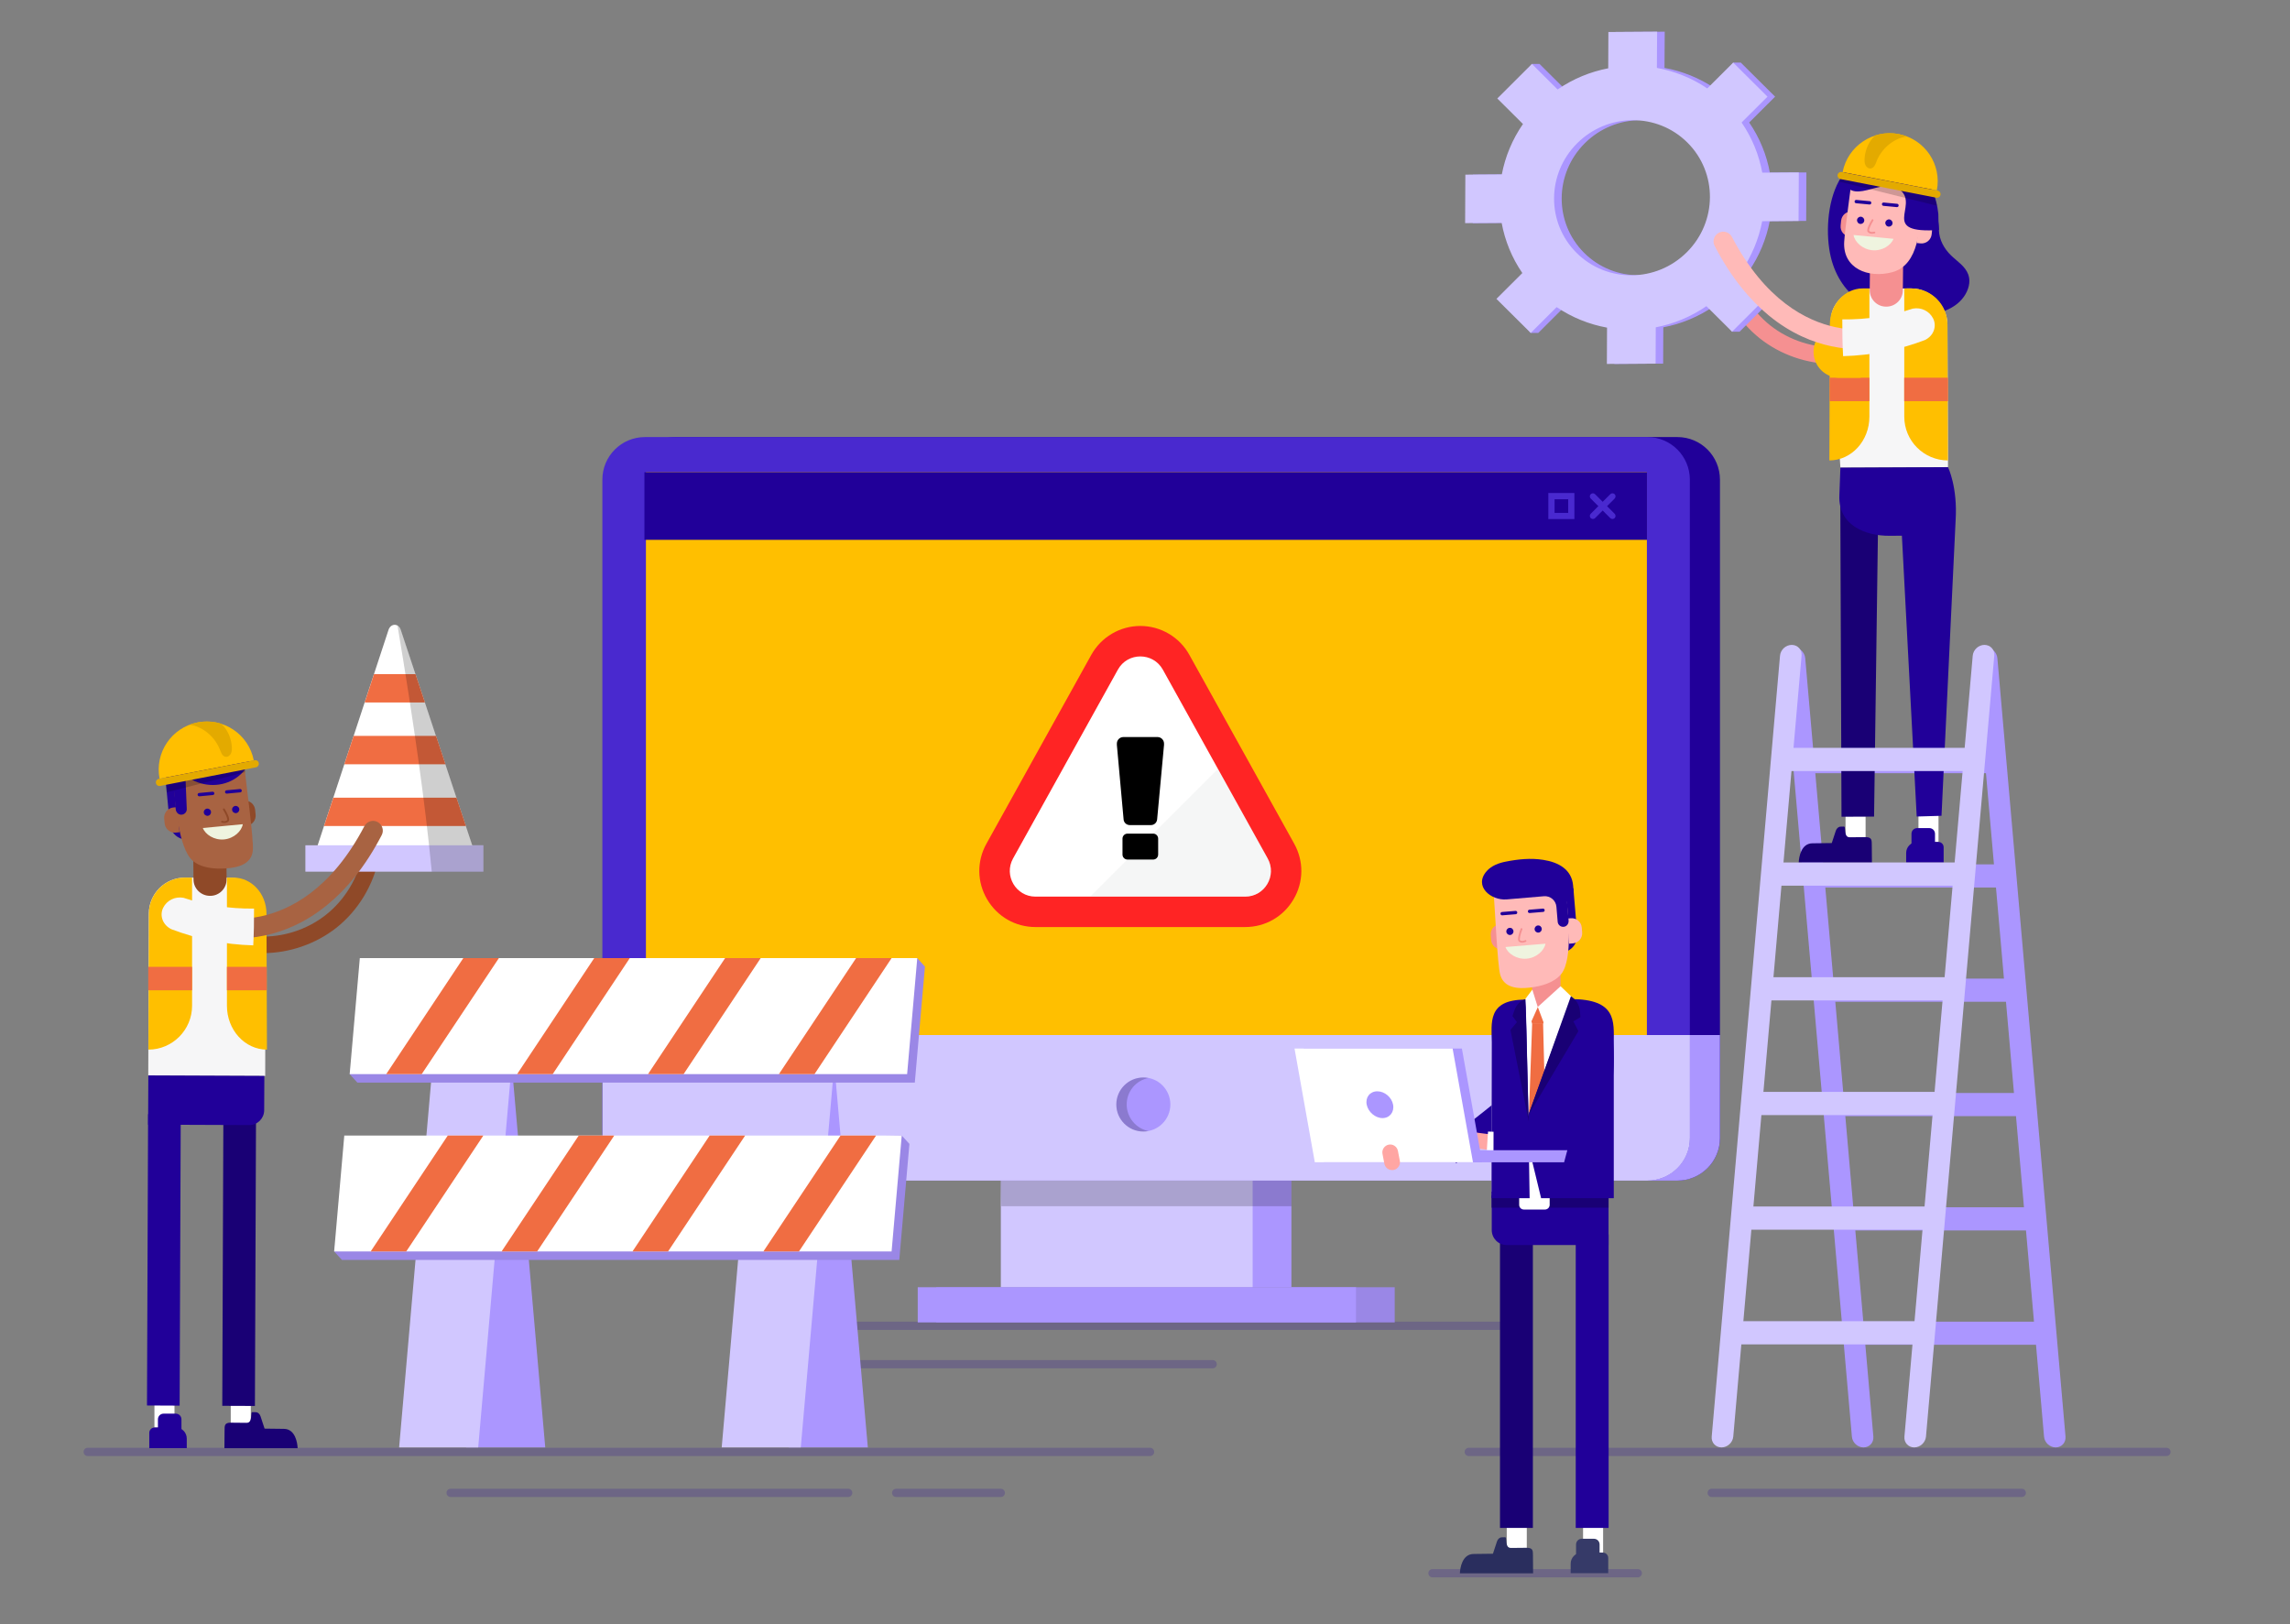 <?xml version="1.0" encoding="utf-8"?>
<!-- Generator: Adobe Illustrator 27.5.0, SVG Export Plug-In . SVG Version: 6.00 Build 0)  -->
<svg version="1.1" xmlns="http://www.w3.org/2000/svg" xmlns:xlink="http://www.w3.org/1999/xlink" x="0px" y="0px"
	 viewBox="0 0 289 205" style="enable-background:new 0 0 289 205;" xml:space="preserve">
<rect x="0" y="0" width="289" height="205" fill="#808080" stroke="none"/>
<style type="text/css">
	.st0{display:none;}
	.st1{display:inline;fill:#210099;}
	.st2{opacity:0.2;}
	.st3{fill:#210099;}
	.st4{fill:#AB96FF;}
	.st5{fill:#F59091;}
	.st6{fill:#D1C7FF;}
	.st7{fill:#F6F6F7;}
	.st8{fill:#FFBF00;}
	.st9{fill:#F06D42;}
	.st10{fill:#FFFFFF;}
	.st11{fill:#190075;}
	.st12{fill:#FFBAB8;}
	.st13{fill:#EFF4DF;}
	.st14{opacity:0.19;}
	.st15{fill:#E3AA00;}
	.st16{fill:#9A87E6;}
	.st17{fill:#4929CF;}
	.st18{fill:#2A2E5E;}
	.st19{fill:#363A68;}
	.st20{fill:#FFA6A3;}
	.st21{fill:#8F4928;}
	.st22{fill:#A86342;}
	.st23{fill:#FF2424;}
	.st24{opacity:0.21;fill:#D0D2D3;}
</style>
<g id="BACKGROUND" class="st0">
	<rect x="-194" y="-149" class="st1" width="500" height="500"/>
</g>
<g id="OBJECTS">
	<g>
		<g>
			<g class="st2">
				<g>
					<path class="st3" d="M153.04,172.69h-50.17c-0.29,0-0.52-0.23-0.52-0.52c0-0.29,0.23-0.52,0.52-0.52h50.17
						c0.29,0,0.52,0.23,0.52,0.52C153.56,172.46,153.33,172.69,153.04,172.69z"/>
				</g>
				<g>
					<path class="st3" d="M192.32,167.84H96c-0.29,0-0.52-0.23-0.52-0.52c0-0.29,0.23-0.52,0.52-0.52h96.33
						c0.29,0,0.52,0.23,0.52,0.52C192.85,167.61,192.61,167.84,192.32,167.84z"/>
				</g>
				<g>
					<path class="st3" d="M145.14,183.76H11.07c-0.29,0-0.52-0.23-0.52-0.52c0-0.29,0.23-0.52,0.52-0.52h134.07
						c0.29,0,0.52,0.23,0.52,0.52C145.66,183.53,145.43,183.76,145.14,183.76z"/>
				</g>
				<g>
					<path class="st3" d="M273.41,183.76h-88.05c-0.29,0-0.52-0.23-0.52-0.52c0-0.29,0.23-0.52,0.52-0.52h88.05
						c0.29,0,0.52,0.23,0.52,0.52C273.93,183.53,273.7,183.76,273.41,183.76z"/>
				</g>
				<g>
					<path class="st3" d="M255.15,188.93h-39.13c-0.29,0-0.52-0.23-0.52-0.52c0-0.29,0.23-0.52,0.52-0.52h39.13
						c0.29,0,0.52,0.23,0.52,0.52C255.67,188.7,255.43,188.93,255.15,188.93z"/>
				</g>
				<g>
					<path class="st3" d="M107.04,188.93H56.87c-0.29,0-0.52-0.23-0.52-0.52c0-0.29,0.23-0.52,0.52-0.52h50.17
						c0.29,0,0.52,0.23,0.52,0.52C107.56,188.7,107.33,188.93,107.04,188.93z"/>
				</g>
				<g>
					<path class="st3" d="M126.3,188.93h-13.2c-0.29,0-0.52-0.23-0.52-0.52c0-0.29,0.23-0.52,0.52-0.52h13.2
						c0.29,0,0.52,0.23,0.52,0.52C126.83,188.7,126.59,188.93,126.3,188.93z"/>
				</g>
				<g>
					<path class="st3" d="M206.69,199.07h-25.91c-0.29,0-0.52-0.23-0.52-0.52c0-0.29,0.23-0.52,0.52-0.52h25.91
						c0.29,0,0.52,0.23,0.52,0.52C207.21,198.84,206.98,199.07,206.69,199.07z"/>
				</g>
			</g>
			<g>
				<g>
					<g>
						<path class="st4" d="M235.18,182.67L235.18,182.67c0.75,0,1.3-0.61,1.24-1.36l-8.6-98.25c-0.07-0.75-0.73-1.36-1.47-1.36l0,0
							c-0.75,0-1.3,0.61-1.24,1.36l8.6,98.25C233.77,182.06,234.43,182.67,235.18,182.67z"/>
					</g>
					<g>
						<path class="st4" d="M259.43,182.67L259.43,182.67c0.75,0,1.3-0.61,1.24-1.36l-8.6-98.25c-0.07-0.75-0.73-1.36-1.47-1.36l0,0
							c-0.75,0-1.3,0.61-1.24,1.36l8.6,98.25C258.02,182.06,258.68,182.67,259.43,182.67z"/>
					</g>
					<g>
						<g>
							<path class="st4" d="M251.92,96.89l-0.13-1.54c-0.03-0.38-0.37-0.69-0.75-0.69h-22.87c-0.38,0-0.66,0.31-0.63,0.69l0.13,1.54
								c0.03,0.38,0.37,0.69,0.75,0.69h22.87C251.67,97.58,251.95,97.27,251.92,96.89z"/>
						</g>
						<g>
							<path class="st4" d="M253.18,111.32l-0.13-1.54c-0.03-0.38-0.37-0.69-0.75-0.69h-22.87c-0.38,0-0.66,0.31-0.63,0.69
								l0.13,1.54c0.03,0.38,0.37,0.69,0.75,0.69h22.87C252.93,112.01,253.22,111.7,253.18,111.32z"/>
						</g>
						<g>
							<path class="st4" d="M254.45,125.74l-0.13-1.54c-0.03-0.38-0.37-0.69-0.75-0.69h-22.87c-0.38,0-0.66,0.31-0.63,0.69
								l0.13,1.54c0.03,0.38,0.37,0.69,0.75,0.69h22.87C254.2,126.43,254.48,126.12,254.45,125.74z"/>
						</g>
						<g>
							<path class="st4" d="M255.71,140.17l-0.13-1.54c-0.03-0.38-0.37-0.69-0.75-0.69h-22.87c-0.38,0-0.66,0.31-0.63,0.69
								l0.13,1.54c0.03,0.38,0.37,0.69,0.75,0.69h22.87C255.46,140.86,255.74,140.55,255.71,140.17z"/>
						</g>
						<g>
							<path class="st4" d="M256.97,154.6l-0.13-1.54c-0.03-0.38-0.37-0.69-0.75-0.69h-22.87c-0.38,0-0.66,0.31-0.63,0.69l0.13,1.54
								c0.03,0.38,0.37,0.69,0.75,0.69h22.87C256.72,155.29,257,154.98,256.97,154.6z"/>
						</g>
						<g>
							<path class="st4" d="M258.23,169.03l-0.13-1.54c-0.03-0.38-0.37-0.69-0.75-0.69h-22.87c-0.38,0-0.66,0.31-0.63,0.69
								l0.13,1.54c0.03,0.38,0.37,0.69,0.75,0.69h22.87C257.98,169.72,258.27,169.41,258.23,169.03z"/>
						</g>
					</g>
				</g>
				<g>
					<path class="st5" d="M231.36,45.93c-3.31,0-6.64-1.15-9.24-3.2c-2.77-2.19-4.73-5.44-5.38-8.91c-0.11-0.57,0.27-1.11,0.84-1.22
						c0.56-0.11,1.11,0.27,1.22,0.83c0.56,2.98,2.24,5.77,4.62,7.65c2.38,1.88,5.49,2.88,8.51,2.73c0.6-0.02,1.07,0.42,1.09,1
						c0.03,0.58-0.42,1.07-0.99,1.09C231.81,45.93,231.59,45.93,231.36,45.93z"/>
				</g>
				<g>
					<g>
						<g>
							<path class="st4" d="M227.94,27.88l0.03-6.12l-4.61,0.03c-0.41-2.23-1.28-4.39-2.61-6.33l3.27-3.26l-4.33-4.3h-0.96
								l-2.31,3.26c-1.95-1.32-4.12-2.18-6.36-2.59L210.09,4l-6.15,0.04l-0.02,4.58c-2.25,0.43-4.43,1.32-6.39,2.67l-3.24-3.22
								h-0.96l-3.41,4.36l3.24,3.22c-1.35,1.95-2.24,4.12-2.67,6.36l-4.6,0.03l-0.03,6.12l4.6-0.03c0.41,2.23,1.28,4.39,2.61,6.33
								l-3.27,3.26l3.37,4.3h0.96l3.27-3.26c1.95,1.32,4.12,2.18,6.36,2.59l-0.02,4.58l6.15-0.04l0.02-4.58
								c2.25-0.43,4.43-1.32,6.39-2.67l2.28,3.22h0.96l4.37-4.36l-3.24-3.22c1.35-1.95,2.24-4.12,2.67-6.36L227.94,27.88z
								 M213.84,31.83c-3.86,3.85-10.09,3.89-13.91,0.09c-3.82-3.8-3.79-9.99,0.07-13.84c3.86-3.85,10.09-3.89,13.91-0.09
								C217.73,21.79,217.7,27.98,213.84,31.83z"/>
						</g>
					</g>
					<g>
						<g>
							<g>
								<path class="st6" d="M226.98,27.88l0.03-6.12l-4.61,0.03c-0.41-2.23-1.28-4.39-2.61-6.33l3.27-3.26l-4.33-4.3l-3.27,3.26
									c-1.95-1.32-4.12-2.18-6.36-2.59L209.13,4l-6.15,0.04l-0.02,4.58c-2.25,0.43-4.43,1.32-6.39,2.67l-3.24-3.22l-4.37,4.36
									l3.24,3.22c-1.35,1.95-2.24,4.12-2.67,6.36l-4.6,0.03l-0.03,6.12l4.61-0.03c0.41,2.23,1.28,4.39,2.61,6.33l-3.27,3.26
									l4.33,4.3l3.27-3.26c1.95,1.32,4.12,2.18,6.36,2.59l-0.02,4.58l6.15-0.04l0.02-4.58c2.25-0.43,4.43-1.32,6.39-2.67
									l3.24,3.22l4.37-4.36l-3.24-3.22c1.35-1.95,2.24-4.12,2.67-6.36L226.98,27.88z M212.88,31.83
									c-3.86,3.85-10.09,3.89-13.91,0.09c-3.82-3.8-3.79-9.99,0.07-13.84c3.86-3.85,10.09-3.89,13.91-0.09
									C216.77,21.79,216.74,27.98,212.88,31.83z"/>
							</g>
						</g>
					</g>
				</g>
				<g>
					<path class="st3" d="M236.03,19.92c0.19,0.04,7.8,6.39,7.8,6.39c-0.1,0,0.75-0.54,0.86,2.72c0.04,1.24,0.66,2.36,1.53,3.2
						c0.78,0.76,1.81,1.37,2.19,2.45c0.32,0.92,0,1.97-0.57,2.77c-1.3,1.85-3.86,2.34-6,2.46c-5.16,0.27-9.57-2.34-10.79-7.47
						c-0.65-2.73-0.5-6.83,1.03-9.6C232.94,21.31,234.1,20.23,236.03,19.92z"/>
				</g>
				<g>
					<g>
						<path class="st7" d="M245.84,58.95l-13.58,0.06l-1.21-18.54c-0.01-2.23,1.95-4.04,4.42-4.05l5.73-0.02
							c2.52-0.01,4.56,2.27,4.57,4.54L245.84,58.95z"/>
					</g>
				</g>
				<g>
					<path class="st8" d="M235.92,52.58V36.4l-0.81,0c-2.3-0.01-4.17,2.02-4.18,4.54l-0.06,17.17l0,0
						C233.67,58.1,235.92,55.63,235.92,52.58z"/>
				</g>
				<g>
					
						<rect x="230.91" y="47.66" transform="matrix(-1 -1.224647e-16 1.224647e-16 -1 466.83 98.289)" class="st9" width="5.02" height="2.96"/>
				</g>
				<g>
					<path class="st8" d="M234.82,47.68h-2.66c-1.82,0-3.29-1.47-3.29-3.29l0,0c0-1.82,1.47-3.29,3.29-3.29h2.66V47.68z"/>
				</g>
				<g>
					<g>
						<g>
							<g>
								<g>
									
										<rect x="232.91" y="101.19" transform="matrix(-1 -1.224647e-16 1.224647e-16 -1 468.349 207.255)" class="st10" width="2.53" height="4.88"/>
								</g>
							</g>
						</g>
						<g>
							<g>
								<g>
									<g>
										<g>
											<path class="st11" d="M227,108.86c0.02-0.62,0.28-2.43,1.74-2.43l2.43-0.03l0.51-1.55c0.1-0.31,0.34-0.52,0.61-0.52
												l0.39-0.01c0.1,0,0.13,0.05,0.14,0.15c0.06,0.81,0.14,1.2,0.63,1.2l2-0.02c0.81,0,0.76,0.42,0.77,0.96
												c0,0,0.02,1.82,0.02,2.26H227z"/>
										</g>
									</g>
								</g>
							</g>
						</g>
					</g>
				</g>
				<g>
					<g>
						<g>
							<g>
								<g>
									<g>
										
											<rect x="242.1" y="101.38" transform="matrix(-1 -1.224647e-16 1.224647e-16 -1 486.741 207.638)" class="st10" width="2.53" height="4.88"/>
									</g>
								</g>
							</g>
						</g>
						<g>
							<g>
								<g>
									<g>
										<g>
											<path class="st3" d="M241.24,106.96h2.96v-1.73c0-0.4-0.32-0.72-0.72-0.72h-1.53c-0.4,0-0.72,0.32-0.72,0.72V106.96z"/>
										</g>
									</g>
								</g>
							</g>
							<g>
								<g>
									<g>
										<g>
											<path class="st3" d="M240.56,108.86h4.73v-1.93c0-0.37-0.3-0.67-0.67-0.67h-2.67c-0.77,0-1.39,0.62-1.39,1.39V108.86z"/>
										</g>
									</g>
								</g>
							</g>
						</g>
					</g>
				</g>
				<g>
					<g>
						<polygon class="st11" points="232.4,103.08 236.51,103.06 237.01,66.29 232.25,63.72 						"/>
					</g>
				</g>
				<g>
					<path class="st3" d="M245.02,102.96l1.78-37.28c0.27-4.22-0.96-6.72-0.96-6.72l-13.58,0.06l-0.13,3.5
						c-0.16,3.78,3.29,5.12,6.32,5.1l1.57-0.01l1.87,35.44L245.02,102.96z"/>
				</g>
				<g>
					<g>
						<path class="st5" d="M238.01,38.7l0.03,0c1.15,0.01,2.09-0.91,2.1-2.05l0.03-2.91c0.01-1.15-0.91-2.09-2.05-2.1l-0.03,0
							c-1.15-0.01-2.09,0.91-2.1,2.05l-0.03,2.91C235.95,37.75,236.86,38.69,238.01,38.7z"/>
					</g>
				</g>
				<g>
					<path class="st5" d="M234.23,26.75l-0.48-0.05c-0.71-0.07-1.33,0.45-1.4,1.16l-0.06,0.61c-0.07,0.71,0.45,1.33,1.16,1.4
						l0.48,0.05L234.23,26.75z"/>
				</g>
				<g>
					<path class="st3" d="M240.43,31.57l0.33,0.03c1.2,0.11,2.26-0.76,2.37-1.96l0.55-5.75l-2.49-0.24L240.43,31.57z"/>
				</g>
				<g>
					<path class="st12" d="M238.42,20.98c2.5,0.24,4.34,2.38,4.11,4.76c-0.27,2.81-0.25,7.7-3.75,8.62c-3.05,0.8-6.25-0.5-6.04-3.86
						c0.12-1.87,0.79-6.24,0.96-8.09C233.93,20.04,235.92,20.74,238.42,20.98z"/>
				</g>
				<g>
					<g>
						<g>
							<g>
								<g>
									<g>
										<path class="st3" d="M235.27,27.85c-0.02,0.25-0.25,0.43-0.5,0.41c-0.25-0.02-0.43-0.25-0.41-0.5
											c0.02-0.25,0.25-0.43,0.5-0.41C235.11,27.38,235.3,27.6,235.27,27.85z"/>
									</g>
								</g>
							</g>
						</g>
						<g>
							<g>
								<g>
									<g>
										<path class="st3" d="M238.84,28.19c-0.02,0.25-0.25,0.43-0.5,0.41c-0.25-0.02-0.43-0.25-0.41-0.5
											c0.02-0.25,0.25-0.43,0.5-0.41C238.68,27.72,238.86,27.94,238.84,28.19z"/>
									</g>
								</g>
							</g>
						</g>
					</g>
				</g>
				<g>
					<g>
						<g>
							<g>
								<path class="st3" d="M237.69,25.98l1.69,0.16c0.12,0.01,0.22-0.07,0.23-0.19c0.01-0.12-0.07-0.22-0.19-0.23l-1.69-0.16
									c-0.12-0.01-0.22,0.07-0.23,0.19C237.49,25.87,237.58,25.97,237.69,25.98z"/>
							</g>
						</g>
						<g>
							<g>
								<path class="st3" d="M234.24,25.65l1.69,0.16c0.12,0.01,0.22-0.07,0.23-0.19c0.01-0.12-0.07-0.22-0.19-0.23l-1.69-0.16
									c-0.12-0.01-0.22,0.07-0.23,0.19C234.04,25.53,234.12,25.64,234.24,25.65z"/>
							</g>
						</g>
					</g>
				</g>
				<g>
					<path class="st13" d="M238.96,30.14c-0.31,0.82-1.43,1.56-2.68,1.44c-1.25-0.12-2.22-1.05-2.36-1.92L238.96,30.14z"/>
				</g>
				<g>
					<path class="st5" d="M236.25,29.5c-0.17,0-0.38-0.04-0.53-0.21c-0.26-0.28,0.26-1.19,0.5-1.57c0.03-0.05,0.1-0.07,0.16-0.04
						c0.05,0.03,0.07,0.1,0.04,0.16c-0.36,0.58-0.61,1.2-0.52,1.3c0.22,0.24,0.62,0.1,0.62,0.1c0.06-0.02,0.12,0.01,0.14,0.07
						c0.02,0.06-0.01,0.12-0.07,0.14C236.57,29.45,236.43,29.5,236.25,29.5z"/>
				</g>
				<g>
					<path class="st12" d="M242.2,27.5l0.48,0.05c0.71,0.07,1.22,0.69,1.16,1.4l-0.06,0.61c-0.07,0.71-0.69,1.22-1.4,1.16
						l-0.48-0.05L242.2,27.5z"/>
				</g>
				<g>
					<path class="st8" d="M240.32,52.58V36.4l0.88,0c2.52-0.01,4.56,2.02,4.57,4.54l0.06,17.17l0,0
						C242.78,58.1,240.32,55.63,240.32,52.58z"/>
				</g>
				<g>
					<g>
						<g>
							<path class="st12" d="M223.22,39.81c2.83,2.33,5.63,3.41,7.9,3.89c5.16,1.1,9.46-0.46,11.77-2.29
								c0.53-0.42,0.62-1.2,0.2-1.73c-0.42-0.53-1.2-0.62-1.73-0.2c-1.78,1.41-5.39,2.73-9.72,1.81
								c-3.65-0.78-8.88-3.38-13.07-11.39c-0.32-0.6-1.06-0.84-1.66-0.52c-0.6,0.32-0.84,1.06-0.52,1.66
								C218.48,35.07,220.86,37.87,223.22,39.81z"/>
						</g>
					</g>
				</g>
				<g>
					<g>
						<path class="st7" d="M232.5,40.31c-0.01,1.54,0.02,3.09,0.1,4.64c3.66-0.1,7.15-0.82,10.34-2.04c1.11-0.55,1.5-1.74,1.03-2.7
							l0,0c-0.47-0.96-1.53-1.46-2.57-1.26C238.63,39.87,235.63,40.35,232.5,40.31z"/>
					</g>
				</g>
				<g>
					
						<rect x="240.32" y="47.66" transform="matrix(-1 -1.224647e-16 1.224647e-16 -1 486.163 98.289)" class="st9" width="5.53" height="2.96"/>
				</g>
				<g>
					<g>
						<path class="st3" d="M244.7,29.03c-0.04-0.5-0.09-1.49-0.08-2.03c-0.9-8.48-9.79-8.41-12.1-4.86c0.84,4.47,5-0.15,7.33,1.87
							C242.17,26.03,237.12,29.52,244.7,29.03z"/>
					</g>
				</g>
				<g>
					<g class="st14">
						<g>
							<polygon points="232.54,21.72 243.73,23.1 244.46,25.97 232.09,22.91 							"/>
						</g>
					</g>
					<g>
						<g>
							<g>
								<path class="st8" d="M239.64,16.93c3.28,0.64,5.43,3.82,4.79,7.1l-11.89-2.31C233.18,18.44,236.36,16.3,239.64,16.93z"/>
							</g>
						</g>
					</g>
					<g>
						<g>
							<g>
								<path class="st15" d="M232.27,22.6l12.09,2.35c0.25,0.05,0.49-0.11,0.53-0.36l0,0c0.05-0.25-0.11-0.49-0.36-0.53
									l-12.09-2.35c-0.25-0.05-0.49,0.11-0.53,0.36l0,0C231.86,22.31,232.02,22.55,232.27,22.6z"/>
							</g>
						</g>
					</g>
					<g>
						<path class="st15" d="M240.66,17.23c-0.26,0.06-0.55,0.09-0.66,0.13c-0.47,0.15-0.91,0.37-1.31,0.65
							c-0.84,0.58-1.51,1.42-1.88,2.38c-0.07,0.18-0.13,0.37-0.24,0.53c-0.1,0.16-0.26,0.31-0.46,0.34
							c-0.28,0.05-0.55-0.14-0.68-0.4c-0.13-0.25-0.13-0.55-0.12-0.83c0.06-0.95,0.41-1.89,1.03-2.62c0.1-0.11,0.2-0.22,0.31-0.32
							c0.93-0.3,1.95-0.37,2.98-0.17C239.99,17,240.33,17.11,240.66,17.23z"/>
					</g>
				</g>
				<g>
					<g>
						<path class="st6" d="M241.58,182.67L241.58,182.67c-0.75,0-1.31-0.61-1.24-1.36l8.62-98.56c0.07-0.75,0.73-1.36,1.48-1.36l0,0
							c0.75,0,1.31,0.61,1.24,1.36l-8.62,98.56C242.99,182.06,242.33,182.67,241.58,182.67z"/>
					</g>
					<g>
						<path class="st6" d="M217.26,182.67L217.26,182.67c-0.75,0-1.31-0.61-1.24-1.36l8.62-98.56c0.07-0.75,0.73-1.36,1.48-1.36l0,0
							c0.75,0,1.31,0.61,1.24,1.36l-8.62,98.56C218.67,182.06,218.01,182.67,217.26,182.67z"/>
					</g>
					<g>
						<g>
							<path class="st6" d="M224.79,96.62l0.14-1.55c0.03-0.38,0.37-0.69,0.75-0.69h22.94c0.38,0,0.66,0.31,0.63,0.69l-0.14,1.55
								c-0.03,0.38-0.37,0.69-0.75,0.69h-22.94C225.03,97.31,224.75,97,224.79,96.62z"/>
						</g>
						<g>
							<path class="st6" d="M223.52,111.09l0.14-1.55c0.03-0.38,0.37-0.69,0.75-0.69h22.94c0.38,0,0.66,0.31,0.63,0.69l-0.14,1.55
								c-0.03,0.38-0.37,0.69-0.75,0.69h-22.94C223.77,111.78,223.49,111.47,223.52,111.09z"/>
						</g>
						<g>
							<path class="st6" d="M222.25,125.57l0.14-1.55c0.03-0.38,0.37-0.69,0.75-0.69h22.94c0.38,0,0.66,0.31,0.63,0.69l-0.14,1.55
								c-0.03,0.38-0.37,0.69-0.75,0.69h-22.94C222.5,126.26,222.22,125.95,222.25,125.57z"/>
						</g>
						<g>
							<path class="st6" d="M220.99,140.04l0.14-1.55c0.03-0.38,0.37-0.69,0.75-0.69h22.94c0.38,0,0.66,0.31,0.63,0.69l-0.14,1.55
								c-0.03,0.38-0.37,0.69-0.75,0.69h-22.94C221.24,140.73,220.95,140.42,220.99,140.04z"/>
						</g>
						<g>
							<path class="st6" d="M219.72,154.51l0.14-1.55c0.03-0.38,0.37-0.69,0.75-0.69h22.94c0.38,0,0.66,0.31,0.63,0.69l-0.14,1.55
								c-0.03,0.38-0.37,0.69-0.75,0.69h-22.94C219.97,155.2,219.69,154.89,219.72,154.51z"/>
						</g>
						<g>
							<path class="st6" d="M218.45,168.98l0.14-1.55c0.03-0.38,0.37-0.69,0.75-0.69h22.94c0.38,0,0.66,0.31,0.63,0.69l-0.14,1.55
								c-0.03,0.38-0.37,0.69-0.75,0.69h-22.94C218.7,169.67,218.42,169.37,218.45,168.98z"/>
						</g>
					</g>
				</g>
			</g>
			<g>
				<g>
					<g>
						<g>
							<g>
								
									<rect x="131.2" y="138.75" transform="matrix(-1 -1.224647e-16 1.224647e-16 -1 294.176 301.216)" class="st4" width="31.78" height="23.71"/>
							</g>
							<g>
								
									<rect x="118.16" y="162.47" transform="matrix(-1 -1.224647e-16 1.224647e-16 -1 294.176 329.367)" class="st16" width="57.86" height="4.44"/>
							</g>
							<g>
								
									<rect x="126.3" y="138.75" transform="matrix(-1 -1.224647e-16 1.224647e-16 -1 284.386 301.216)" class="st6" width="31.78" height="23.71"/>
							</g>
							<g>
								
									<rect x="115.81" y="162.47" transform="matrix(-1 -1.224647e-16 1.224647e-16 -1 286.938 329.367)" class="st4" width="55.31" height="4.44"/>
							</g>
							<g class="st14">
								<polygon points="126.37,152.23 162.98,152.23 162.98,148.31 126.3,148.31 								"/>
							</g>
						</g>
						<g>
							<path class="st3" d="M85.19,148.99h126.5c2.96,0,5.37-2.4,5.37-5.37V60.53c0-2.96-2.4-5.37-5.37-5.37H85.19
								c-2.96,0-5.37,2.4-5.37,5.37v83.09C79.82,146.59,82.22,148.99,85.19,148.99z"/>
						</g>
						<g>
							<path class="st4" d="M79.82,130.63v13c0,2.96,2.4,5.37,5.37,5.37h126.5c2.96,0,5.37-2.4,5.37-5.37v-13H79.82z"/>
						</g>
						<g>
							<path class="st17" d="M81.39,148.99h126.5c2.96,0,5.37-2.4,5.37-5.37V60.53c0-2.96-2.4-5.37-5.37-5.37H81.39
								c-2.96,0-5.37,2.4-5.37,5.37v83.09C76.03,146.59,78.43,148.99,81.39,148.99z"/>
						</g>
						<g>
							
								<rect x="81.53" y="59.6" transform="matrix(-1 -1.224647e-16 1.224647e-16 -1 289.368 190.306)" class="st8" width="126.32" height="71.11"/>
						</g>
						<g>
							<g>
								
									<rect x="81.32" y="59.61" transform="matrix(-1 -1.224647e-16 1.224647e-16 -1 289.166 127.74)" class="st3" width="126.52" height="8.53"/>
							</g>
							<g>
								<g>
									<path class="st17" d="M201.03,65.5c-0.1,0-0.2-0.04-0.28-0.11c-0.15-0.15-0.15-0.4,0-0.55l2.47-2.47
										c0.15-0.15,0.4-0.15,0.55,0c0.15,0.15,0.15,0.4,0,0.55l-2.47,2.47C201.23,65.46,201.13,65.5,201.03,65.5z"/>
								</g>
								<g>
									<path class="st17" d="M203.5,65.5c-0.1,0-0.2-0.04-0.28-0.11l-2.47-2.47c-0.15-0.15-0.15-0.4,0-0.55
										c0.15-0.15,0.4-0.15,0.55,0l2.47,2.47c0.15,0.15,0.15,0.4,0,0.55C203.7,65.46,203.6,65.5,203.5,65.5z"/>
								</g>
							</g>
							<g>
								<path class="st17" d="M198.69,65.51h-3.29v-3.29h3.29V65.51z M196.19,64.73h1.72v-1.72h-1.72V64.73z"/>
							</g>
						</g>
						<g>
							<path class="st6" d="M76.03,130.63v13c0,2.96,2.4,5.37,5.37,5.37h126.5c2.96,0,5.37-2.4,5.37-5.37v-13H76.03z"/>
						</g>
						<g>
							<circle class="st4" cx="144.29" cy="139.39" r="3.41"/>
						</g>
						<g class="st14">
							<path d="M142.19,139.39c0-1.66,1.18-3.04,2.75-3.34c-0.21-0.04-0.43-0.06-0.65-0.06c-1.88,0-3.41,1.53-3.41,3.41
								c0,1.88,1.53,3.41,3.41,3.41c0.22,0,0.44-0.02,0.65-0.06C143.38,142.43,142.19,141.05,142.19,139.39z"/>
						</g>
					</g>
				</g>
			</g>
			<g>
				<g>
					<g>
						<polygon class="st4" points="68.81,182.67 58.83,182.67 54.26,130.45 64.24,130.45 						"/>
					</g>
					<g>
						<polygon class="st4" points="109.52,182.67 99.54,182.67 94.97,130.45 104.95,130.45 						"/>
					</g>
				</g>
				<g>
					<g>
						<polygon class="st6" points="60.35,182.67 50.37,182.67 54.94,130.45 64.92,130.45 						"/>
					</g>
					<g>
						<polygon class="st6" points="101.06,182.67 91.08,182.67 95.65,130.45 105.63,130.45 						"/>
					</g>
				</g>
				<g>
					<g>
						<polygon class="st16" points="115.45,136.63 45.1,136.63 44.13,135.56 46.38,121.99 115.76,120.92 116.73,121.99 						"/>
					</g>
					<g>
						<polygon class="st10" points="114.48,135.56 44.13,135.56 45.41,120.92 115.76,120.92 						"/>
					</g>
					<g>
						<g>
							<g>
								<polygon class="st9" points="91.51,120.92 81.78,135.56 86.27,135.56 96,120.92 								"/>
							</g>
							<g>
								<polygon class="st9" points="65.26,135.56 69.75,135.56 79.48,120.92 74.99,120.92 								"/>
							</g>
							<g>
								<polygon class="st9" points="108.04,120.92 98.3,135.56 102.79,135.56 112.52,120.92 								"/>
							</g>
							<g>
								<polygon class="st9" points="48.74,135.56 53.22,135.56 62.96,120.92 58.47,120.92 								"/>
							</g>
						</g>
					</g>
				</g>
				<g>
					<g>
						<polygon class="st16" points="113.49,159.01 43.15,159.01 42.17,157.94 44.43,144.37 113.8,143.31 114.77,144.37 						"/>
					</g>
					<g>
						<polygon class="st10" points="112.52,157.94 42.17,157.94 43.45,143.31 113.8,143.31 						"/>
					</g>
					<g>
						<g>
							<g>
								<polygon class="st9" points="89.56,143.31 79.82,157.94 84.31,157.94 94.04,143.31 								"/>
							</g>
							<g>
								<polygon class="st9" points="63.3,157.94 67.79,157.94 77.52,143.31 73.04,143.31 								"/>
							</g>
							<g>
								<polygon class="st9" points="106.08,143.31 96.34,157.94 100.83,157.94 110.56,143.31 								"/>
							</g>
							<g>
								<polygon class="st9" points="46.78,157.94 51.27,157.94 61,143.31 56.51,143.31 								"/>
							</g>
						</g>
					</g>
				</g>
			</g>
			<g>
				<g>
					<g>
						<g>
							<g>
								<g>
									
										<rect x="190.15" y="190.89" transform="matrix(-1 -1.224647e-16 1.224647e-16 -1 382.832 386.649)" class="st10" width="2.53" height="4.88"/>
								</g>
							</g>
						</g>
						<g>
							<g>
								<g>
									<g>
										<g>
											<path class="st18" d="M184.24,198.55c0.02-0.62,0.28-2.43,1.74-2.43l2.43-0.03l0.51-1.55c0.1-0.31,0.34-0.52,0.61-0.52
												l0.39-0.01c0.1,0,0.13,0.05,0.14,0.15c0.06,0.81,0.14,1.2,0.63,1.2l2-0.02c0.81,0,0.76,0.42,0.77,0.96
												c0,0,0.02,1.82,0.02,2.26H184.24z"/>
										</g>
									</g>
								</g>
							</g>
						</g>
					</g>
				</g>
				<g>
					<g>
						<path class="st3" d="M183.77,146.8l-1.75-2.54c2.83-1.94,8.62-6.71,8.68-6.75l1.96,2.38
							C192.42,140.08,186.71,144.78,183.77,146.8z"/>
					</g>
				</g>
				<g>
					<g>
						
							<rect x="189.3" y="155.79" transform="matrix(-1 -1.224647e-16 1.224647e-16 -1 382.75 348.623)" class="st11" width="4.15" height="37.04"/>
					</g>
				</g>
				<g>
					<path class="st10" d="M188.72,151.22h13.82c0.26,0,0.46-0.21,0.46-0.46v-19.59c0-2.79-2.26-5.05-5.05-5.05h-4.56
						c-2.84,0-5.13,2.3-5.13,5.13v19.51C188.26,151.01,188.47,151.22,188.72,151.22z"/>
				</g>
				<g>
					<path class="st3" d="M203,157.13h-12.86c-1.04,0-1.88-0.84-1.88-1.89v-4.37H203V157.13z"/>
				</g>
				<g>
					<g>
						<g>
							<rect x="188.25" y="150.39" class="st11" width="14.75" height="2.03"/>
						</g>
					</g>
				</g>
				<g>
					<g>
						<g>
							<path class="st10" d="M194.98,152.65h-2.67c-0.32,0-0.59-0.26-0.59-0.59v-1.27c0-0.32,0.26-0.59,0.59-0.59h2.67
								c0.32,0,0.59,0.26,0.59,0.59v1.27C195.57,152.38,195.3,152.65,194.98,152.65z"/>
						</g>
					</g>
				</g>
				<g>
					<path class="st5" d="M195.03,127.4h0.23c0.93,0,1.68-0.75,1.68-1.68v-2.76c0-0.93-0.75-1.68-1.68-1.68h-0.23
						c-0.93,0-1.68,0.75-1.68,1.68v2.76C193.35,126.65,194.1,127.4,195.03,127.4z"/>
				</g>
				<g>
					<g>
						<g>
							<g>
								<g>
									<g>
										<g>
											
												<rect x="199.78" y="191.08" transform="matrix(-1 -1.224647e-16 1.224647e-16 -1 402.095 387.032)" class="st10" width="2.53" height="4.88"/>
										</g>
									</g>
								</g>
							</g>
							<g>
								<g>
									<g>
										<g>
											<g>
												<path class="st19" d="M198.91,196.65h2.96v-1.73c0-0.4-0.32-0.72-0.72-0.72h-1.53c-0.4,0-0.72,0.32-0.72,0.72V196.65z"
													/>
											</g>
										</g>
									</g>
								</g>
								<g>
									<g>
										<g>
											<g>
												<path class="st19" d="M198.23,198.55h4.73v-1.93c0-0.37-0.3-0.67-0.67-0.67h-2.67c-0.77,0-1.4,0.62-1.4,1.4V198.55z"/>
											</g>
										</g>
									</g>
								</g>
							</g>
						</g>
					</g>
					<g>
						
							<rect x="198.86" y="155.79" transform="matrix(-1 -1.224647e-16 1.224647e-16 -1 401.869 348.623)" class="st3" width="4.15" height="37.04"/>
					</g>
				</g>
				<g>
					<g>
						<polygon class="st9" points="193.36,129.14 194.74,129.14 195.05,141.55 192.92,141.55 						"/>
					</g>
					<g>
						<polygon class="st9" points="195.44,127.07 194.75,129.19 193.36,129.19 192.66,127.09 						"/>
					</g>
				</g>
				<g>
					<path class="st3" d="M192.32,142.26l5.9-16.17c5.85,0,5.44,2.84,5.44,5.51v19.62h-9.17L192.32,142.26z"/>
				</g>
				<g>
					<path class="st3" d="M192.48,126.16c-4.84,0-4.22,2.99-4.22,5.44l-0.03,19.62h4.81C193.04,151.22,192.67,126.16,192.48,126.16z
						"/>
				</g>
				<g>
					<g>
						<path class="st5" d="M189.78,116.6l-0.48,0.04c-0.71,0.06-1.23,0.68-1.17,1.39l0.05,0.61c0.06,0.71,0.68,1.23,1.39,1.17
							l0.48-0.04L189.78,116.6z"/>
					</g>
					<g>
						<path class="st3" d="M196.74,120.25l0.33-0.03c1.2-0.1,2.08-1.15,1.98-2.35l-0.49-5.76l-2.5,0.21L196.74,120.25z"/>
					</g>
					<g>
						<path class="st12" d="M192.87,110.18c2.51-0.21,4.7,1.66,4.91,4.17c0.07,0.87,0.75,6.66-0.73,8.55
							c-0.9,1.14-2.58,1.58-3.95,1.74c-1.53,0.18-3.3,0.08-3.78-1.65c-0.35-1.29-0.65-8.31-0.83-10.45
							C188.29,110.03,190.36,110.4,192.87,110.18z"/>
					</g>
					<g>
						<g>
							<g>
								<g>
									<g>
										<g>
											<path class="st3" d="M191,117.51c0.02,0.25-0.16,0.47-0.41,0.49c-0.25,0.02-0.47-0.16-0.49-0.41
												c-0.02-0.25,0.16-0.47,0.41-0.49C190.76,117.07,190.98,117.26,191,117.51z"/>
										</g>
									</g>
								</g>
							</g>
							<g>
								<g>
									<g>
										<g>
											<path class="st3" d="M194.57,117.21c0.02,0.25-0.16,0.47-0.41,0.49c-0.25,0.02-0.47-0.16-0.49-0.41
												c-0.02-0.25,0.16-0.47,0.41-0.49C194.33,116.77,194.55,116.96,194.57,117.21z"/>
										</g>
									</g>
								</g>
							</g>
						</g>
					</g>
					<g>
						<g>
							<g>
								<g>
									<path class="st3" d="M193.05,115.23l1.7-0.14c0.12-0.01,0.2-0.11,0.19-0.23c-0.01-0.12-0.11-0.2-0.23-0.19l-1.7,0.14
										c-0.12,0.01-0.2,0.11-0.19,0.23C192.83,115.16,192.93,115.24,193.05,115.23z"/>
								</g>
							</g>
							<g>
								<g>
									<path class="st3" d="M189.59,115.52l1.7-0.14c0.12-0.01,0.2-0.11,0.19-0.23c-0.01-0.12-0.11-0.2-0.23-0.19l-1.7,0.14
										c-0.12,0.01-0.2,0.11-0.19,0.23C189.37,115.44,189.47,115.53,189.59,115.52z"/>
								</g>
							</g>
						</g>
					</g>
					<g>
						<path class="st13" d="M195.04,119.1c-0.15,0.86-1.13,1.79-2.38,1.89c-1.26,0.11-2.37-0.64-2.67-1.47L195.04,119.1z"/>
					</g>
					<g>
						<path class="st5" d="M192.1,118.97c-0.13,0-0.27-0.03-0.4-0.13c-0.3-0.23,0.05-1.22,0.21-1.63c0.02-0.06,0.09-0.09,0.15-0.06
							c0.06,0.02,0.09,0.09,0.06,0.15c-0.25,0.64-0.39,1.29-0.28,1.37c0.26,0.2,0.62-0.01,0.63-0.01c0.05-0.03,0.12-0.01,0.15,0.04
							c0.03,0.05,0.01,0.12-0.04,0.15C192.56,118.85,192.35,118.97,192.1,118.97z"/>
					</g>
					<g>
						<path class="st12" d="M197.75,115.93l0.48-0.04c0.71-0.06,1.33,0.46,1.39,1.17l0.05,0.61c0.06,0.71-0.46,1.33-1.17,1.39
							l-0.48,0.04L197.75,115.93z"/>
					</g>
					<g>
						<path class="st3" d="M194.76,108.52c1.93,0.3,3.6,1.21,3.77,3.26l0.08,1.01l-0.76,0.06c-0.05,0.03-0.1,0.05-0.16,0.07
							l0.27,3.26c0.03,0.36-0.2,0.72-0.56,0.78c-0.41,0.08-0.79-0.22-0.82-0.63l-0.16-1.89c-0.07-0.8-0.77-1.4-1.58-1.33
							c0,0-4.69,0.4-4.69,0.4c-1.99,0.17-4.22-1.67-2.52-3.58c0.61-0.68,1.52-1.02,2.41-1.19
							C191.61,108.43,193.19,108.27,194.76,108.52z"/>
					</g>
				</g>
				<g>
					<g>
						<polygon class="st10" points="195.11,129.86 198.62,126.07 196.95,124.47 194.07,127.08 						"/>
					</g>
					<g>
						<polygon class="st10" points="192.84,129.86 194.07,127.11 193.38,124.9 192.5,126.07 						"/>
					</g>
				</g>
				<g>
					<path class="st11" d="M198.25,125.73L198.25,125.73c0.65,0.41,1.08,1.1,1.14,1.87l0.06,0.78l-0.89,0.52l0.63,1.24l-6.33,10.65
						L198.25,125.73z"/>
				</g>
				<g>
					<path class="st11" d="M191.44,129l-0.57-0.77l0.25-0.72c0.25-0.71,0.76-1.23,1.39-1.41l0,0l0.42,15.46l-2.31-11.58L191.44,129z
						"/>
				</g>
				<g>
					<g>
						<path class="st20" d="M191.62,145.37c-1.95,0-3.89-0.26-5.53-0.47l-0.92-0.12c-0.54-0.07-0.93-0.56-0.86-1.1
							c0.07-0.54,0.56-0.92,1.1-0.86l0.93,0.12c2.16,0.29,4.61,0.61,6.9,0.38c0.54-0.05,1.03,0.34,1.08,0.89
							c0.05,0.54-0.34,1.03-0.89,1.08C192.84,145.35,192.23,145.37,191.62,145.37z"/>
					</g>
					<g>
						<path class="st10" d="M189.37,145.23c-0.58,0-1.16-0.02-1.73-0.05l0.15-2.37c0.84,0.05,1.69,0.06,2.54,0.03l0.09,2.37
							C190.07,145.22,189.72,145.23,189.37,145.23z"/>
					</g>
					<g>
						<path class="st3" d="M192.42,145.88c-0.98,0-1.89-0.06-2.66-0.12c-0.5-0.04-0.93-0.07-1.28-0.07l0.01-3.09
							c0.4,0,0.91,0.04,1.49,0.08c2.49,0.18,6.26,0.45,8.49-1.93c1.93-2.05,2.53-5.83,1.81-11.24l3.06-0.41
							c0.87,6.46,0.01,10.97-2.62,13.77C198.35,145.39,195.12,145.88,192.42,145.88z"/>
					</g>
				</g>
				<g>
					<g>
						<g>
							<g>
								<polygon class="st4" points="167.1,146.68 187.06,146.68 184.49,132.33 164.53,132.33 								"/>
							</g>
						</g>
						<g>
							<g>
								<polygon class="st4" points="177.84,145.16 197.8,145.16 197.8,145.16 197.39,146.69 177.84,146.68 								"/>
							</g>
						</g>
						<g>
							<g>
								<g>
									<polygon class="st10" points="165.93,146.68 185.89,146.68 183.32,132.33 163.37,132.33 									"/>
								</g>
							</g>
						</g>
						<g>
							<g>
								<path class="st4" d="M172.48,139.42c0.19,0.93,1.09,1.69,1.99,1.69c0.91,0,1.51-0.76,1.34-1.69
									c-0.17-0.93-1.06-1.69-1.99-1.69S172.29,138.49,172.48,139.42z"/>
							</g>
						</g>
					</g>
				</g>
				<g>
					<path class="st20" d="M175.68,147.67c-0.47,0-0.88-0.33-0.97-0.8l-0.24-1.25c-0.1-0.54,0.25-1.05,0.79-1.16
						c0.54-0.1,1.05,0.25,1.16,0.79l0.24,1.25c0.1,0.54-0.25,1.05-0.79,1.16C175.81,147.66,175.75,147.67,175.68,147.67z"/>
				</g>
			</g>
			<g>
				<g>
					<path class="st21" d="M33.2,120.29c-0.22,0-0.45-0.01-0.67-0.02c-0.58-0.03-1.02-0.52-0.99-1.09c0.03-0.58,0.52-1.02,1.09-0.99
						c3.03,0.14,6.13-0.85,8.51-2.74c2.38-1.88,4.06-4.67,4.62-7.65c0.11-0.57,0.65-0.95,1.22-0.83c0.57,0.11,0.94,0.65,0.84,1.22
						c-0.65,3.47-2.61,6.72-5.38,8.91C39.84,119.14,36.51,120.29,33.2,120.29z"/>
				</g>
				<g>
					<g>
						<g>
							<path class="st10" d="M49.03,79.5l-9.55,29.03l20.76,0.09l-9.66-29.12C50.31,78.64,49.31,78.64,49.03,79.5z"/>
						</g>
						<g>
							<rect x="38.54" y="106.68" class="st6" width="22.46" height="3.33"/>
						</g>
						<g>
							<polygon class="st9" points="46.02,88.66 53.63,88.66 52.44,85.08 47.2,85.08 							"/>
						</g>
						<g>
							<polygon class="st9" points="43.45,96.46 56.22,96.46 55.03,92.87 44.63,92.87 							"/>
						</g>
						<g>
							<polygon class="st9" points="40.89,104.25 58.8,104.25 57.61,100.67 42.07,100.67 							"/>
						</g>
					</g>
					<g class="st14">
						<path d="M59.61,106.68l-0.8-2.43l0,0l-0.89-2.68l-1.7-5.11l0,0l-1.19-3.58l0,0l-1.4-4.21l0,0l-0.52-1.57l-2.52-7.6
							c-0.09-0.26-0.24-0.43-0.42-0.53c2.06,12.28,3.51,22.52,4.32,31.05H61v-3.33H59.61z"/>
					</g>
				</g>
				<g>
					<g>
						<g>
							<g>
								<g>
									<rect x="29.12" y="175.09" class="st10" width="2.53" height="4.88"/>
								</g>
							</g>
						</g>
						<g>
							<g>
								<g>
									<g>
										<g>
											<path class="st11" d="M37.56,182.76c-0.02-0.62-0.28-2.43-1.74-2.43l-2.43-0.03l-0.51-1.55
												c-0.1-0.31-0.34-0.52-0.61-0.52l-0.39-0.01c-0.1,0-0.13,0.05-0.14,0.15c-0.06,0.81-0.14,1.2-0.63,1.2l-2-0.02
												c-0.81,0-0.76,0.42-0.77,0.96c0,0-0.02,1.82-0.02,2.26H37.56z"/>
										</g>
									</g>
								</g>
							</g>
						</g>
					</g>
				</g>
				<g>
					<g>
						<g>
							<g>
								<g>
									<g>
										<rect x="19.49" y="175.28" class="st10" width="2.53" height="4.88"/>
									</g>
								</g>
							</g>
						</g>
						<g>
							<g>
								<g>
									<g>
										<g>
											<path class="st3" d="M22.89,180.86h-2.96v-1.73c0-0.4,0.32-0.72,0.72-0.72h1.53c0.4,0,0.72,0.32,0.72,0.72V180.86z"/>
										</g>
									</g>
								</g>
							</g>
							<g>
								<g>
									<g>
										<g>
											<path class="st3" d="M23.57,182.76h-4.73v-1.93c0-0.37,0.3-0.67,0.67-0.67h2.67c0.77,0,1.39,0.62,1.39,1.4V182.76z"/>
										</g>
									</g>
								</g>
							</g>
						</g>
					</g>
				</g>
				<g>
					<g>
						<path class="st7" d="M18.71,135.73l14.76,0.06l0.03-20.53c0.01-2.47-1.95-4.47-4.42-4.48l-5.73-0.02
							c-2.52-0.01-4.56,2.02-4.57,4.54L18.71,135.73z"/>
					</g>
				</g>
				<g>
					<g>
						
							<rect x="28.12" y="140.66" transform="matrix(1 3.789508e-03 -3.789508e-03 1 0.603 -0.113)" class="st11" width="4.12" height="36.77"/>
					</g>
				</g>
				<g>
					<g>
						<path class="st3" d="M18.69,141.94l12.77,0.05c1.03,0,1.87-0.83,1.88-1.86l0.02-4.34l-14.64-0.06L18.69,141.94z"/>
					</g>
				</g>
				<g>
					<g>
						<g>
							<path class="st3" d="M22.67,177.4c-1.37-0.01-2.74-0.01-4.12-0.02c0.04-12.26,0.09-24.51,0.14-36.77
								c1.37,0,2.74,0.01,4.12,0.02C22.76,152.89,22.72,165.14,22.67,177.4z"/>
						</g>
					</g>
				</g>
				<g>
					<g>
						<g>
							<path class="st21" d="M26.55,113.06l-0.03,0c-1.15,0.01-2.09-0.91-2.1-2.05l-0.03-2.91c-0.01-1.15,0.91-2.09,2.05-2.1l0.03,0
								c1.15-0.01,2.09,0.91,2.1,2.05l0.03,2.91C28.61,112.11,27.69,113.05,26.55,113.06z"/>
						</g>
					</g>
				</g>
				<g>
					<g>
						<path class="st21" d="M30.32,101.1l0.48-0.05c0.71-0.07,1.33,0.45,1.4,1.16l0.06,0.61c0.07,0.71-0.45,1.33-1.16,1.4
							l-0.48,0.05L30.32,101.1z"/>
					</g>
					<g>
						<path class="st3" d="M24.13,105.93l-0.33,0.03c-1.2,0.11-2.26-0.76-2.37-1.96l-0.55-5.75l2.49-0.24L24.13,105.93z"/>
					</g>
					<g>
						<path class="st22" d="M26.14,95.34c-2.5,0.24-4.33,2.48-4.09,4.98c0.08,0.87,0.45,6.69,2.24,8.28c1.09,0.97,2.82,1.09,4.2,1
							c1.53-0.1,3.27-0.51,3.42-2.3c0.12-1.33-0.84-8.29-1.05-10.43C30.62,94.37,28.64,95.1,26.14,95.34z"/>
					</g>
					<g>
						<g>
							<g>
								<g>
									<g>
										<g>
											<path class="st3" d="M29.29,102.21c0.02,0.25,0.25,0.43,0.5,0.41c0.25-0.02,0.43-0.25,0.41-0.5
												c-0.02-0.25-0.25-0.43-0.5-0.41C29.45,101.74,29.26,101.96,29.29,102.21z"/>
										</g>
									</g>
								</g>
							</g>
							<g>
								<g>
									<g>
										<g>
											<path class="st3" d="M25.72,102.55c0.02,0.25,0.25,0.43,0.5,0.41c0.25-0.02,0.43-0.25,0.41-0.5
												c-0.02-0.25-0.25-0.43-0.5-0.41C25.88,102.08,25.69,102.3,25.72,102.55z"/>
										</g>
									</g>
								</g>
							</g>
						</g>
					</g>
					<g>
						<g>
							<g>
								<g>
									<path class="st3" d="M26.86,100.34l-1.69,0.16c-0.12,0.01-0.22-0.07-0.23-0.19c-0.01-0.12,0.07-0.22,0.19-0.23l1.69-0.16
										c0.12-0.01,0.22,0.07,0.23,0.19C27.07,100.22,26.98,100.33,26.86,100.34z"/>
								</g>
							</g>
							<g>
								<g>
									<path class="st3" d="M30.32,100l-1.69,0.16c-0.12,0.01-0.22-0.07-0.23-0.19c-0.01-0.12,0.07-0.22,0.19-0.23l1.69-0.16
										c0.12-0.01,0.22,0.07,0.23,0.19C30.52,99.89,30.44,99.99,30.32,100z"/>
								</g>
							</g>
						</g>
					</g>
					<g>
						<path class="st13" d="M25.6,104.5c0.31,0.82,1.43,1.56,2.68,1.44c1.25-0.12,2.22-1.05,2.36-1.92L25.6,104.5z"/>
					</g>
					<g>
						<path class="st21" d="M28.31,103.86c-0.18,0-0.32-0.05-0.33-0.05c-0.06-0.02-0.09-0.08-0.07-0.14
							c0.02-0.06,0.08-0.09,0.14-0.07c0,0,0.4,0.14,0.62-0.1c0.09-0.1-0.16-0.72-0.52-1.3c-0.03-0.05-0.02-0.12,0.04-0.16
							c0.05-0.03,0.12-0.02,0.16,0.04c0.24,0.38,0.76,1.29,0.5,1.57C28.68,103.82,28.48,103.86,28.31,103.86z"/>
					</g>
					<g>
						<path class="st22" d="M22.36,101.86l-0.48,0.05c-0.71,0.07-1.22,0.69-1.16,1.4l0.06,0.61c0.07,0.71,0.69,1.22,1.4,1.16
							l0.48-0.05L22.36,101.86z"/>
					</g>
					<g>
						<path class="st3" d="M23.98,94.04c-1.85,0.64-3.32,1.84-3.13,3.88l0.1,1.01l0.75-0.07c0.07,0.06,0.11,0.09,0.18,0.15l0.3,3.14
							c0.03,0.36,0.33,0.67,0.69,0.67c0.42,0,0.74-0.36,0.7-0.76l-0.18-4.34c-0.03-0.36,0.42,0.53,1.22,0.88
							c1.95,0.85,4.25,0.55,5.8-0.91c1.3-1.23,2.05-3.38-0.31-4.07c-0.47-0.14-0.96-0.2-1.45-0.2
							C27.07,93.39,25.48,93.52,23.98,94.04z"/>
					</g>
				</g>
				<g>
					<g class="st14">
						<g>
							<polygon points="30.73,94.76 20.84,97.34 21.03,100 30.92,97.46 							"/>
						</g>
					</g>
					<g>
						<g>
							<g>
								<path class="st8" d="M24.93,91.18c-3.28,0.64-5.43,3.82-4.79,7.1l11.89-2.31C31.39,92.68,28.21,90.54,24.93,91.18z"/>
							</g>
						</g>
					</g>
					<g>
						<g>
							<g>
								<path class="st15" d="M32.3,96.84l-12.09,2.35c-0.25,0.05-0.49-0.11-0.53-0.36l0,0c-0.05-0.25,0.11-0.49,0.36-0.53
									l12.09-2.35c0.25-0.05,0.49,0.11,0.53,0.36l0,0C32.71,96.55,32.55,96.79,32.3,96.84z"/>
							</g>
						</g>
					</g>
					<g>
						<path class="st15" d="M23.91,91.47c0.26,0.06,0.55,0.09,0.66,0.13c0.47,0.15,0.91,0.37,1.31,0.65
							c0.84,0.58,1.51,1.42,1.88,2.38C27.84,94.81,27.9,95,28,95.17c0.1,0.16,0.26,0.31,0.46,0.34c0.28,0.05,0.55-0.14,0.68-0.4
							c0.13-0.25,0.13-0.55,0.12-0.83c-0.06-0.95-0.41-1.89-1.03-2.62c-0.1-0.11-0.2-0.22-0.31-0.32c-0.93-0.3-1.95-0.37-2.98-0.17
							C24.58,91.24,24.24,91.35,23.91,91.47z"/>
					</g>
				</g>
				<g>
					<path class="st8" d="M24.24,126.93v-16.17l-0.88,0c-2.52-0.01-4.56,2.02-4.57,4.54l-0.06,17.17l0,0
						C21.77,132.46,24.24,129.98,24.24,126.93z"/>
				</g>
				<g>
					<path class="st8" d="M28.64,126.93v-16.17l0.81,0c2.3-0.01,4.17,2.02,4.18,4.54l0.06,17.17l0,0
						C30.89,132.46,28.64,129.98,28.64,126.93z"/>
				</g>
				<g>
					<g>
						<g>
							<g>
								<path class="st22" d="M41.34,114.17c-2.83,2.33-5.63,3.41-7.9,3.89c-5.16,1.1-9.46-0.46-11.77-2.29
									c-0.53-0.42-0.62-1.2-0.2-1.73c0.42-0.53,1.2-0.62,1.73-0.2c1.78,1.41,5.39,2.73,9.72,1.81c3.65-0.78,8.88-3.38,13.07-11.39
									c0.32-0.6,1.06-0.84,1.66-0.52c0.6,0.32,0.84,1.06,0.52,1.66C46.08,109.43,43.7,112.23,41.34,114.17z"/>
							</g>
						</g>
					</g>
				</g>
				<g>
					<g>
						<path class="st7" d="M32.06,114.67c0.01,1.54-0.02,3.09-0.1,4.64c-3.66-0.1-7.15-0.82-10.34-2.04
							c-1.11-0.55-1.5-1.74-1.03-2.7l0,0c0.47-0.96,1.53-1.46,2.57-1.26C25.93,114.22,28.93,114.71,32.06,114.67z"/>
					</g>
				</g>
				<g>
					<rect x="18.71" y="122.02" class="st9" width="5.53" height="2.96"/>
				</g>
				<g>
					<rect x="28.64" y="122.02" class="st9" width="5.02" height="2.96"/>
				</g>
			</g>
		</g>
	</g>
</g>
<g id="DESIGNED_BY_FREEPIK">
	<g>
		<path class="st23" d="M130.69,117c-2.54,0-4.82-1.31-6.11-3.49c-1.29-2.19-1.32-4.82-0.09-7.03l13.23-23.83
			c1.25-2.25,3.62-3.65,6.19-3.65c2.57,0,4.95,1.4,6.19,3.65l13.23,23.83c1.23,2.22,1.2,4.85-0.09,7.03
			c-1.29,2.19-3.57,3.49-6.11,3.49H130.69z"/>
		<path class="st10" d="M127.85,108.34l13.23-23.83c1.23-2.22,4.43-2.22,5.67,0l13.23,23.83c1.2,2.16-0.36,4.82-2.83,4.82h-26.47
			C128.21,113.16,126.65,110.5,127.85,108.34z"/>
		<path class="st24" d="M153.71,97.03c-1.86,1.86-3.71,3.71-5.57,5.57c-3.52,3.52-7.03,7.03-10.55,10.55h19.57
			c2.47,0,4.03-2.65,2.83-4.82L153.71,97.03z"/>
		<g>
			<path d="M141.8,103.42l-0.85-9.4v-0.18c0-0.45,0.37-0.82,0.82-0.82h4.31c0.45,0,0.82,0.37,0.82,0.82v0.18l-0.87,9.4
				c-0.04,0.4-0.37,0.71-0.78,0.71h-2.67C142.17,104.13,141.83,103.82,141.8,103.42z M141.66,107.85v-2.01
				c0-0.35,0.28-0.63,0.63-0.63h3.24c0.35,0,0.63,0.28,0.63,0.63v2.01c0,0.35-0.28,0.63-0.63,0.63h-3.24
				C141.94,108.48,141.66,108.2,141.66,107.85z"/>
		</g>
	</g>
</g>
</svg>
